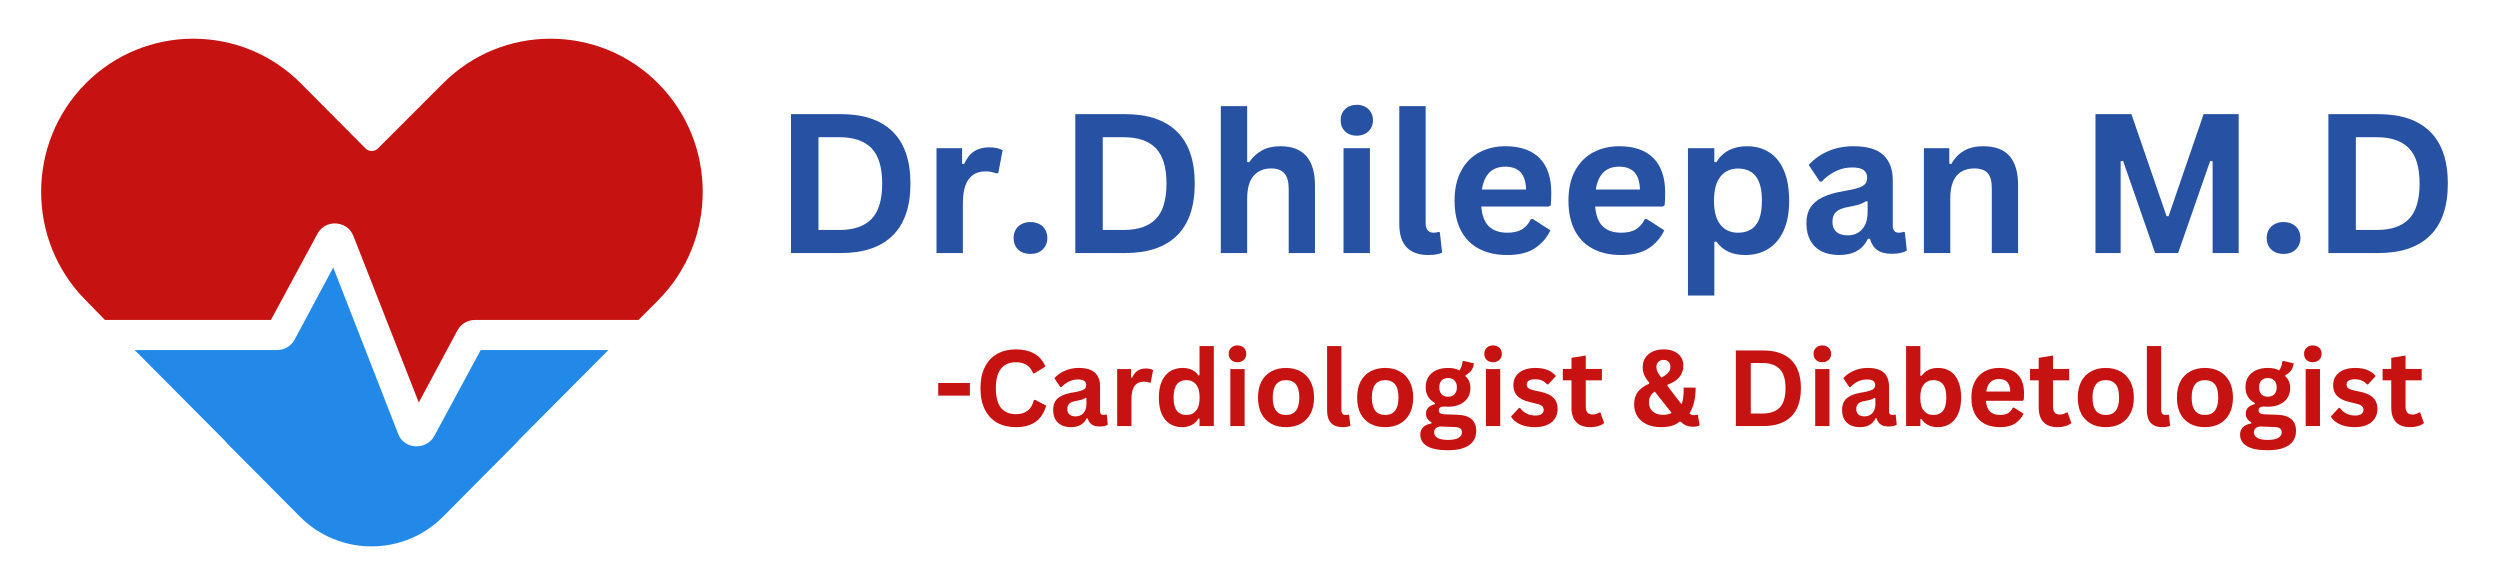 <svg xmlns="http://www.w3.org/2000/svg" xmlns:xlink="http://www.w3.org/1999/xlink" width="474" zoomAndPan="magnify" viewBox="0 0 355.5 82.5" height="110" preserveAspectRatio="xMidYMid meet" version="1.0"><defs><g/></defs><path fill="#c71212" d="M 14.926 45.496 L 38.523 45.496 L 45.125 33.27 C 45.859 31.867 47.57 31.375 48.977 32.109 C 49.586 32.414 50.016 32.965 50.262 33.578 L 59.551 57.234 L 65.055 46.965 C 65.543 46.047 66.52 45.496 67.559 45.496 L 90.789 45.496 L 93.602 42.684 C 102.035 34.188 102.035 20.371 93.602 11.875 C 85.164 3.379 71.41 3.379 62.977 11.875 L 53.746 21.105 C 53.254 21.594 52.461 21.594 51.973 21.105 L 42.801 11.875 C 34.367 3.379 20.613 3.379 12.176 11.875 C 3.742 20.371 3.742 34.188 12.176 42.684 Z M 14.926 45.496 " fill-opacity="1" fill-rule="nonzero"/><path fill="#2289e8" d="M 68.355 49.777 L 61.754 62.004 C 61.262 62.918 60.285 63.469 59.246 63.469 L 59.062 63.469 C 57.961 63.406 56.984 62.734 56.617 61.695 L 47.387 38.039 L 41.887 48.309 C 41.395 49.227 40.418 49.777 39.379 49.777 L 19.145 49.777 L 31.922 62.613 C 32.043 62.734 32.164 62.918 32.348 63.102 L 42.617 73.434 C 48.242 79.117 57.414 79.117 63.035 73.434 L 73.305 63.102 C 73.43 62.98 73.551 62.797 73.734 62.613 L 86.512 49.777 Z M 68.355 49.777 " fill-opacity="1" fill-rule="nonzero"/><g fill="#2751a3" fill-opacity="1"><g transform="translate(109.917, 35.982)"><g><path d="M 9.672 -19.75 C 12.879 -19.75 15.328 -18.922 17.016 -17.266 C 18.703 -15.609 19.547 -13.145 19.547 -9.875 C 19.547 -6.613 18.703 -4.148 17.016 -2.484 C 15.328 -0.828 12.879 0 9.672 0 L 2.562 0 L 2.562 -19.75 Z M 9.438 -3.281 C 11.477 -3.281 13.004 -3.801 14.016 -4.844 C 15.023 -5.883 15.531 -7.562 15.531 -9.875 C 15.531 -12.188 15.023 -13.863 14.016 -14.906 C 13.004 -15.945 11.477 -16.469 9.438 -16.469 L 6.469 -16.469 L 6.469 -3.281 Z M 9.438 -3.281 "/></g></g></g><g fill="#2751a3" fill-opacity="1"><g transform="translate(131.029, 35.982)"><g><path d="M 2.141 0 L 2.141 -14.906 L 5.781 -14.906 L 5.781 -12.688 L 6.062 -12.641 C 6.426 -13.461 6.898 -14.066 7.484 -14.453 C 8.066 -14.836 8.781 -15.031 9.625 -15.031 C 10.469 -15.031 11.109 -14.891 11.547 -14.609 L 10.922 -11.375 L 10.641 -11.328 C 10.391 -11.422 10.148 -11.488 9.922 -11.531 C 9.703 -11.582 9.43 -11.609 9.109 -11.609 C 8.066 -11.609 7.27 -11.238 6.719 -10.5 C 6.164 -9.77 5.891 -8.594 5.891 -6.969 L 5.891 0 Z M 2.141 0 "/></g></g></g><g fill="#2751a3" fill-opacity="1"><g transform="translate(142.713, 35.982)"><g><path d="M 3.812 0.125 C 3.332 0.125 2.91 0.031 2.547 -0.156 C 2.18 -0.352 1.898 -0.625 1.703 -0.969 C 1.516 -1.312 1.422 -1.703 1.422 -2.141 C 1.422 -2.566 1.516 -2.953 1.703 -3.297 C 1.898 -3.641 2.18 -3.91 2.547 -4.109 C 2.91 -4.305 3.332 -4.406 3.812 -4.406 C 4.301 -4.406 4.727 -4.305 5.094 -4.109 C 5.457 -3.922 5.734 -3.656 5.922 -3.312 C 6.117 -2.969 6.219 -2.578 6.219 -2.141 C 6.219 -1.484 6 -0.941 5.562 -0.516 C 5.125 -0.086 4.539 0.125 3.812 0.125 Z M 3.812 0.125 "/></g></g></g><g fill="#2751a3" fill-opacity="1"><g transform="translate(150.345, 35.982)"><g><path d="M 9.672 -19.75 C 12.879 -19.75 15.328 -18.922 17.016 -17.266 C 18.703 -15.609 19.547 -13.145 19.547 -9.875 C 19.547 -6.613 18.703 -4.148 17.016 -2.484 C 15.328 -0.828 12.879 0 9.672 0 L 2.562 0 L 2.562 -19.75 Z M 9.438 -3.281 C 11.477 -3.281 13.004 -3.801 14.016 -4.844 C 15.023 -5.883 15.531 -7.562 15.531 -9.875 C 15.531 -12.188 15.023 -13.863 14.016 -14.906 C 13.004 -15.945 11.477 -16.469 9.438 -16.469 L 6.469 -16.469 L 6.469 -3.281 Z M 9.438 -3.281 "/></g></g></g><g fill="#2751a3" fill-opacity="1"><g transform="translate(171.457, 35.982)"><g><path d="M 2.141 0 L 2.141 -20.891 L 5.891 -20.891 L 5.891 -12.953 L 6.172 -12.906 C 6.672 -13.633 7.281 -14.195 8 -14.594 C 8.719 -14.988 9.586 -15.188 10.609 -15.188 C 13.891 -15.188 15.531 -13.32 15.531 -9.594 L 15.531 0 L 11.797 0 L 11.797 -9.125 C 11.797 -10.133 11.594 -10.867 11.188 -11.328 C 10.781 -11.797 10.148 -12.031 9.297 -12.031 C 8.254 -12.031 7.426 -11.68 6.812 -10.984 C 6.195 -10.285 5.891 -9.195 5.891 -7.719 L 5.891 0 Z M 2.141 0 "/></g></g></g><g fill="#2751a3" fill-opacity="1"><g transform="translate(188.909, 35.982)"><g><path d="M 4.016 -16.688 C 3.336 -16.688 2.785 -16.891 2.359 -17.297 C 1.941 -17.711 1.734 -18.242 1.734 -18.891 C 1.734 -19.523 1.941 -20.047 2.359 -20.453 C 2.785 -20.867 3.336 -21.078 4.016 -21.078 C 4.461 -21.078 4.863 -20.984 5.219 -20.797 C 5.57 -20.609 5.844 -20.348 6.031 -20.016 C 6.227 -19.691 6.328 -19.316 6.328 -18.891 C 6.328 -18.461 6.227 -18.082 6.031 -17.75 C 5.844 -17.414 5.57 -17.156 5.219 -16.969 C 4.863 -16.781 4.461 -16.688 4.016 -16.688 Z M 2.141 0 L 2.141 -14.906 L 5.891 -14.906 L 5.891 0 Z M 2.141 0 "/></g></g></g><g fill="#2751a3" fill-opacity="1"><g transform="translate(196.932, 35.982)"><g><path d="M 6.188 0.281 C 4.844 0.281 3.816 -0.078 3.109 -0.797 C 2.398 -1.523 2.047 -2.629 2.047 -4.109 L 2.047 -20.891 L 5.797 -20.891 L 5.797 -4.25 C 5.797 -3.344 6.176 -2.891 6.938 -2.891 C 7.145 -2.891 7.375 -2.926 7.625 -3 L 7.812 -2.953 L 8.141 -0.062 C 7.941 0.039 7.672 0.125 7.328 0.188 C 6.984 0.25 6.602 0.281 6.188 0.281 Z M 6.188 0.281 "/></g></g></g><g fill="#2751a3" fill-opacity="1"><g transform="translate(205.496, 35.982)"><g><path d="M 14.734 -6.609 L 5.141 -6.609 C 5.254 -5.305 5.625 -4.359 6.25 -3.766 C 6.883 -3.18 7.75 -2.891 8.844 -2.891 C 9.695 -2.891 10.391 -3.047 10.922 -3.359 C 11.453 -3.68 11.879 -4.172 12.203 -4.828 L 12.484 -4.828 L 14.969 -3.234 C 14.477 -2.18 13.742 -1.332 12.766 -0.688 C 11.785 -0.039 10.477 0.281 8.844 0.281 C 7.301 0.281 5.969 -0.008 4.844 -0.594 C 3.719 -1.176 2.852 -2.047 2.25 -3.203 C 1.645 -4.359 1.344 -5.77 1.344 -7.438 C 1.344 -9.133 1.66 -10.562 2.297 -11.719 C 2.93 -12.883 3.797 -13.754 4.891 -14.328 C 5.984 -14.898 7.207 -15.188 8.562 -15.188 C 10.676 -15.188 12.289 -14.629 13.406 -13.516 C 14.531 -12.398 15.094 -10.758 15.094 -8.594 C 15.094 -7.812 15.066 -7.203 15.016 -6.766 Z M 11.516 -9.031 C 11.473 -10.164 11.207 -10.988 10.719 -11.5 C 10.227 -12.02 9.508 -12.281 8.562 -12.281 C 6.676 -12.281 5.566 -11.195 5.234 -9.031 Z M 11.516 -9.031 "/></g></g></g><g fill="#2751a3" fill-opacity="1"><g transform="translate(221.691, 35.982)"><g><path d="M 14.734 -6.609 L 5.141 -6.609 C 5.254 -5.305 5.625 -4.359 6.25 -3.766 C 6.883 -3.18 7.75 -2.891 8.844 -2.891 C 9.695 -2.891 10.391 -3.047 10.922 -3.359 C 11.453 -3.68 11.879 -4.172 12.203 -4.828 L 12.484 -4.828 L 14.969 -3.234 C 14.477 -2.18 13.742 -1.332 12.766 -0.688 C 11.785 -0.039 10.477 0.281 8.844 0.281 C 7.301 0.281 5.969 -0.008 4.844 -0.594 C 3.719 -1.176 2.852 -2.047 2.25 -3.203 C 1.645 -4.359 1.344 -5.77 1.344 -7.438 C 1.344 -9.133 1.66 -10.562 2.297 -11.719 C 2.93 -12.883 3.797 -13.754 4.891 -14.328 C 5.984 -14.898 7.207 -15.188 8.562 -15.188 C 10.676 -15.188 12.289 -14.629 13.406 -13.516 C 14.531 -12.398 15.094 -10.758 15.094 -8.594 C 15.094 -7.812 15.066 -7.203 15.016 -6.766 Z M 11.516 -9.031 C 11.473 -10.164 11.207 -10.988 10.719 -11.5 C 10.227 -12.02 9.508 -12.281 8.562 -12.281 C 6.676 -12.281 5.566 -11.195 5.234 -9.031 Z M 11.516 -9.031 "/></g></g></g><g fill="#2751a3" fill-opacity="1"><g transform="translate(237.887, 35.982)"><g><path d="M 2.141 6.047 L 2.141 -14.906 L 5.891 -14.906 L 5.891 -12.953 L 6.172 -12.906 C 6.617 -13.656 7.207 -14.223 7.938 -14.609 C 8.676 -14.992 9.547 -15.188 10.547 -15.188 C 11.742 -15.188 12.789 -14.898 13.688 -14.328 C 14.582 -13.766 15.281 -12.906 15.781 -11.75 C 16.281 -10.594 16.531 -9.156 16.531 -7.438 C 16.531 -5.738 16.266 -4.312 15.734 -3.156 C 15.203 -2.008 14.469 -1.148 13.531 -0.578 C 12.602 -0.004 11.523 0.281 10.297 0.281 C 9.367 0.281 8.566 0.125 7.891 -0.188 C 7.211 -0.5 6.641 -0.984 6.172 -1.641 L 5.891 -1.578 L 5.891 6.047 Z M 9.25 -2.891 C 10.375 -2.891 11.223 -3.254 11.797 -3.984 C 12.367 -4.711 12.656 -5.863 12.656 -7.438 C 12.656 -9.02 12.367 -10.176 11.797 -10.906 C 11.223 -11.645 10.375 -12.016 9.25 -12.016 C 8.207 -12.016 7.379 -11.633 6.766 -10.875 C 6.148 -10.113 5.844 -8.969 5.844 -7.438 C 5.844 -5.914 6.148 -4.773 6.766 -4.016 C 7.379 -3.266 8.207 -2.891 9.25 -2.891 Z M 9.25 -2.891 "/></g></g></g><g fill="#2751a3" fill-opacity="1"><g transform="translate(255.73, 35.982)"><g><path d="M 5.812 0.281 C 4.852 0.281 4.02 0.109 3.312 -0.234 C 2.613 -0.586 2.078 -1.102 1.703 -1.781 C 1.328 -2.469 1.141 -3.289 1.141 -4.25 C 1.141 -5.125 1.328 -5.859 1.703 -6.453 C 2.078 -7.055 2.66 -7.551 3.453 -7.938 C 4.242 -8.32 5.281 -8.617 6.562 -8.828 C 7.457 -8.973 8.133 -9.129 8.594 -9.297 C 9.062 -9.461 9.375 -9.656 9.531 -9.875 C 9.695 -10.094 9.781 -10.367 9.781 -10.703 C 9.781 -11.18 9.613 -11.547 9.281 -11.797 C 8.945 -12.047 8.395 -12.172 7.625 -12.172 C 6.789 -12.172 6 -11.984 5.25 -11.609 C 4.508 -11.242 3.863 -10.758 3.312 -10.156 L 3.047 -10.156 L 1.469 -12.531 C 2.227 -13.363 3.148 -14.016 4.234 -14.484 C 5.328 -14.953 6.52 -15.188 7.812 -15.188 C 9.781 -15.188 11.207 -14.766 12.094 -13.922 C 12.977 -13.086 13.422 -11.898 13.422 -10.359 L 13.422 -3.891 C 13.422 -3.223 13.711 -2.891 14.297 -2.891 C 14.523 -2.891 14.742 -2.93 14.953 -3.016 L 15.141 -2.953 L 15.422 -0.344 C 15.211 -0.219 14.922 -0.109 14.547 -0.016 C 14.18 0.066 13.781 0.109 13.344 0.109 C 12.445 0.109 11.75 -0.062 11.25 -0.406 C 10.75 -0.75 10.391 -1.285 10.172 -2.016 L 9.891 -2.047 C 9.16 -0.492 7.801 0.281 5.812 0.281 Z M 7 -2.516 C 7.863 -2.516 8.551 -2.801 9.062 -3.375 C 9.582 -3.957 9.844 -4.77 9.844 -5.812 L 9.844 -7.328 L 9.594 -7.375 C 9.363 -7.195 9.066 -7.047 8.703 -6.922 C 8.336 -6.805 7.816 -6.688 7.141 -6.562 C 6.328 -6.426 5.738 -6.191 5.375 -5.859 C 5.02 -5.535 4.844 -5.07 4.844 -4.469 C 4.844 -3.832 5.031 -3.348 5.406 -3.016 C 5.789 -2.68 6.32 -2.516 7 -2.516 Z M 7 -2.516 "/></g></g></g><g fill="#2751a3" fill-opacity="1"><g transform="translate(271.439, 35.982)"><g><path d="M 2.141 0 L 2.141 -14.906 L 5.75 -14.906 L 5.75 -12.719 L 6.031 -12.641 C 6.957 -14.336 8.461 -15.188 10.547 -15.188 C 12.266 -15.188 13.523 -14.719 14.328 -13.781 C 15.129 -12.844 15.531 -11.477 15.531 -9.688 L 15.531 0 L 11.797 0 L 11.797 -9.234 C 11.797 -10.223 11.598 -10.938 11.203 -11.375 C 10.805 -11.812 10.172 -12.031 9.297 -12.031 C 8.223 -12.031 7.383 -11.68 6.781 -10.984 C 6.188 -10.285 5.891 -9.195 5.891 -7.719 L 5.891 0 Z M 2.141 0 "/></g></g></g><g fill="#2751a3" fill-opacity="1"><g transform="translate(288.89, 35.982)"><g/></g></g><g fill="#2751a3" fill-opacity="1"><g transform="translate(295.415, 35.982)"><g><path d="M 6.141 0 L 2.562 0 L 2.562 -19.75 L 7.672 -19.75 L 12.672 -5.234 L 12.953 -5.234 L 17.938 -19.75 L 22.922 -19.75 L 22.922 0 L 19.219 0 L 19.219 -13.047 L 18.875 -13.109 L 14.312 0 L 11.047 0 L 6.484 -13.109 L 6.141 -13.047 Z M 6.141 0 "/></g></g></g><g fill="#2751a3" fill-opacity="1"><g transform="translate(320.903, 35.982)"><g><path d="M 3.812 0.125 C 3.332 0.125 2.91 0.031 2.547 -0.156 C 2.18 -0.352 1.898 -0.625 1.703 -0.969 C 1.516 -1.312 1.422 -1.703 1.422 -2.141 C 1.422 -2.566 1.516 -2.953 1.703 -3.297 C 1.898 -3.641 2.18 -3.91 2.547 -4.109 C 2.91 -4.305 3.332 -4.406 3.812 -4.406 C 4.301 -4.406 4.727 -4.305 5.094 -4.109 C 5.457 -3.922 5.734 -3.656 5.922 -3.312 C 6.117 -2.969 6.219 -2.578 6.219 -2.141 C 6.219 -1.484 6 -0.941 5.562 -0.516 C 5.125 -0.086 4.539 0.125 3.812 0.125 Z M 3.812 0.125 "/></g></g></g><g fill="#2751a3" fill-opacity="1"><g transform="translate(328.535, 35.982)"><g><path d="M 9.672 -19.75 C 12.879 -19.75 15.328 -18.922 17.016 -17.266 C 18.703 -15.609 19.547 -13.145 19.547 -9.875 C 19.547 -6.613 18.703 -4.148 17.016 -2.484 C 15.328 -0.828 12.879 0 9.672 0 L 2.562 0 L 2.562 -19.75 Z M 9.438 -3.281 C 11.477 -3.281 13.004 -3.801 14.016 -4.844 C 15.023 -5.883 15.531 -7.562 15.531 -9.875 C 15.531 -12.188 15.023 -13.863 14.016 -14.906 C 13.004 -15.945 11.477 -16.469 9.438 -16.469 L 6.469 -16.469 L 6.469 -3.281 Z M 9.438 -3.281 "/></g></g></g><g fill="#c71212" fill-opacity="1"><g transform="translate(132.774, 60.586)"><g><path d="M 5.141 -4.328 L 0.641 -4.328 L 0.641 -6.125 L 5.141 -6.125 Z M 5.141 -4.328 "/></g></g><g transform="translate(138.58, 60.586)"><g><path d="M 5.875 0.156 C 4.883 0.156 4.008 -0.047 3.25 -0.453 C 2.5 -0.867 1.91 -1.488 1.484 -2.312 C 1.055 -3.145 0.844 -4.164 0.844 -5.375 C 0.844 -6.582 1.055 -7.598 1.484 -8.422 C 1.91 -9.254 2.5 -9.875 3.25 -10.281 C 4.008 -10.695 4.883 -10.906 5.875 -10.906 C 6.906 -10.906 7.781 -10.703 8.5 -10.297 C 9.227 -9.891 9.75 -9.273 10.062 -8.453 L 8.516 -7.5 L 8.328 -7.516 C 8.098 -8.066 7.785 -8.461 7.391 -8.703 C 6.992 -8.953 6.488 -9.078 5.875 -9.078 C 4.977 -9.078 4.281 -8.781 3.781 -8.188 C 3.281 -7.594 3.031 -6.656 3.031 -5.375 C 3.031 -4.094 3.281 -3.156 3.781 -2.562 C 4.281 -1.977 4.977 -1.688 5.875 -1.688 C 7.27 -1.688 8.125 -2.363 8.438 -3.719 L 8.625 -3.719 L 10.188 -2.906 C 9.895 -1.883 9.395 -1.117 8.688 -0.609 C 7.977 -0.098 7.039 0.156 5.875 0.156 Z M 5.875 0.156 "/></g></g><g transform="translate(149.132, 60.586)"><g><path d="M 3.156 0.156 C 2.645 0.156 2.195 0.062 1.812 -0.125 C 1.426 -0.32 1.129 -0.602 0.922 -0.969 C 0.723 -1.344 0.625 -1.789 0.625 -2.312 C 0.625 -2.789 0.723 -3.191 0.922 -3.516 C 1.129 -3.848 1.445 -4.117 1.875 -4.328 C 2.312 -4.535 2.879 -4.691 3.578 -4.797 C 4.055 -4.879 4.422 -4.969 4.672 -5.062 C 4.93 -5.156 5.102 -5.258 5.188 -5.375 C 5.281 -5.488 5.328 -5.641 5.328 -5.828 C 5.328 -6.086 5.234 -6.285 5.047 -6.422 C 4.867 -6.555 4.566 -6.625 4.141 -6.625 C 3.691 -6.625 3.266 -6.523 2.859 -6.328 C 2.453 -6.129 2.098 -5.863 1.797 -5.531 L 1.656 -5.531 L 0.797 -6.812 C 1.211 -7.27 1.719 -7.625 2.312 -7.875 C 2.906 -8.133 3.551 -8.266 4.25 -8.266 C 5.32 -8.266 6.098 -8.035 6.578 -7.578 C 7.055 -7.129 7.297 -6.484 7.297 -5.641 L 7.297 -2.125 C 7.297 -1.758 7.457 -1.578 7.781 -1.578 C 7.906 -1.578 8.023 -1.598 8.141 -1.641 L 8.25 -1.609 L 8.391 -0.188 C 8.273 -0.113 8.117 -0.051 7.922 0 C 7.723 0.039 7.504 0.062 7.266 0.062 C 6.773 0.062 6.395 -0.031 6.125 -0.219 C 5.852 -0.406 5.656 -0.695 5.531 -1.094 L 5.391 -1.109 C 4.984 -0.266 4.238 0.156 3.156 0.156 Z M 3.812 -1.375 C 4.281 -1.375 4.656 -1.531 4.938 -1.844 C 5.219 -2.156 5.359 -2.594 5.359 -3.156 L 5.359 -3.984 L 5.219 -4.016 C 5.094 -3.922 4.93 -3.836 4.734 -3.766 C 4.535 -3.703 4.254 -3.641 3.891 -3.578 C 3.441 -3.504 3.117 -3.375 2.922 -3.188 C 2.734 -3.008 2.641 -2.758 2.641 -2.438 C 2.641 -2.082 2.742 -1.816 2.953 -1.641 C 3.16 -1.461 3.445 -1.375 3.812 -1.375 Z M 3.812 -1.375 "/></g></g><g transform="translate(157.69, 60.586)"><g><path d="M 1.172 0 L 1.172 -8.109 L 3.141 -8.109 L 3.141 -6.906 L 3.297 -6.875 C 3.492 -7.32 3.75 -7.648 4.062 -7.859 C 4.383 -8.078 4.773 -8.188 5.234 -8.188 C 5.691 -8.188 6.039 -8.109 6.281 -7.953 L 5.938 -6.188 L 5.781 -6.156 C 5.656 -6.219 5.531 -6.258 5.406 -6.281 C 5.281 -6.301 5.129 -6.312 4.953 -6.312 C 4.391 -6.312 3.957 -6.113 3.656 -5.719 C 3.352 -5.32 3.203 -4.68 3.203 -3.797 L 3.203 0 Z M 1.172 0 "/></g></g><g transform="translate(164.055, 60.586)"><g><path d="M 4.016 0.156 C 3.367 0.156 2.797 0 2.297 -0.312 C 1.805 -0.625 1.422 -1.094 1.141 -1.719 C 0.867 -2.352 0.734 -3.129 0.734 -4.047 C 0.734 -4.973 0.875 -5.75 1.156 -6.375 C 1.445 -7.008 1.844 -7.484 2.344 -7.797 C 2.852 -8.109 3.441 -8.266 4.109 -8.266 C 4.617 -8.266 5.055 -8.176 5.422 -8 C 5.797 -7.832 6.109 -7.562 6.359 -7.188 L 6.516 -7.234 L 6.516 -11.375 L 8.547 -11.375 L 8.547 0 L 6.516 0 L 6.516 -1.047 L 6.359 -1.078 C 6.141 -0.691 5.832 -0.391 5.438 -0.172 C 5.039 0.047 4.566 0.156 4.016 0.156 Z M 4.672 -1.578 C 5.242 -1.578 5.695 -1.781 6.031 -2.188 C 6.363 -2.594 6.531 -3.211 6.531 -4.047 C 6.531 -4.879 6.363 -5.5 6.031 -5.906 C 5.695 -6.32 5.242 -6.531 4.672 -6.531 C 4.066 -6.531 3.609 -6.332 3.297 -5.938 C 2.984 -5.539 2.828 -4.91 2.828 -4.047 C 2.828 -3.191 2.984 -2.566 3.297 -2.172 C 3.609 -1.773 4.066 -1.578 4.672 -1.578 Z M 4.672 -1.578 "/></g></g><g transform="translate(173.783, 60.586)"><g><path d="M 2.188 -9.078 C 1.812 -9.078 1.508 -9.188 1.281 -9.406 C 1.051 -9.633 0.938 -9.926 0.938 -10.281 C 0.938 -10.625 1.051 -10.906 1.281 -11.125 C 1.508 -11.352 1.812 -11.469 2.188 -11.469 C 2.426 -11.469 2.641 -11.414 2.828 -11.312 C 3.023 -11.219 3.176 -11.078 3.281 -10.891 C 3.383 -10.711 3.438 -10.508 3.438 -10.281 C 3.438 -10.051 3.383 -9.844 3.281 -9.656 C 3.176 -9.477 3.023 -9.336 2.828 -9.234 C 2.641 -9.129 2.426 -9.078 2.188 -9.078 Z M 1.172 0 L 1.172 -8.109 L 3.203 -8.109 L 3.203 0 Z M 1.172 0 "/></g></g><g transform="translate(178.154, 60.586)"><g><path d="M 4.719 0.156 C 3.914 0.156 3.211 -0.004 2.609 -0.328 C 2.016 -0.66 1.551 -1.141 1.219 -1.766 C 0.895 -2.398 0.734 -3.16 0.734 -4.047 C 0.734 -4.941 0.895 -5.703 1.219 -6.328 C 1.551 -6.961 2.016 -7.441 2.609 -7.766 C 3.211 -8.098 3.914 -8.266 4.719 -8.266 C 5.508 -8.266 6.203 -8.098 6.797 -7.766 C 7.398 -7.441 7.867 -6.961 8.203 -6.328 C 8.535 -5.703 8.703 -4.941 8.703 -4.047 C 8.703 -3.16 8.535 -2.398 8.203 -1.766 C 7.867 -1.141 7.398 -0.66 6.797 -0.328 C 6.203 -0.004 5.508 0.156 4.719 0.156 Z M 4.719 -1.578 C 5.977 -1.578 6.609 -2.398 6.609 -4.047 C 6.609 -4.91 6.445 -5.539 6.125 -5.938 C 5.801 -6.332 5.332 -6.531 4.719 -6.531 C 3.457 -6.531 2.828 -5.703 2.828 -4.047 C 2.828 -2.398 3.457 -1.578 4.719 -1.578 Z M 4.719 -1.578 "/></g></g><g transform="translate(187.587, 60.586)"><g><path d="M 3.375 0.156 C 2.633 0.156 2.07 -0.039 1.688 -0.438 C 1.312 -0.832 1.125 -1.43 1.125 -2.234 L 1.125 -11.375 L 3.156 -11.375 L 3.156 -2.312 C 3.156 -1.82 3.359 -1.578 3.766 -1.578 C 3.891 -1.578 4.016 -1.594 4.141 -1.625 L 4.25 -1.609 L 4.438 -0.031 C 4.32 0.02 4.172 0.062 3.984 0.094 C 3.797 0.133 3.594 0.156 3.375 0.156 Z M 3.375 0.156 "/></g></g><g transform="translate(192.252, 60.586)"><g><path d="M 4.719 0.156 C 3.914 0.156 3.211 -0.004 2.609 -0.328 C 2.016 -0.66 1.551 -1.141 1.219 -1.766 C 0.895 -2.398 0.734 -3.16 0.734 -4.047 C 0.734 -4.941 0.895 -5.703 1.219 -6.328 C 1.551 -6.961 2.016 -7.441 2.609 -7.766 C 3.211 -8.098 3.914 -8.266 4.719 -8.266 C 5.508 -8.266 6.203 -8.098 6.797 -7.766 C 7.398 -7.441 7.867 -6.961 8.203 -6.328 C 8.535 -5.703 8.703 -4.941 8.703 -4.047 C 8.703 -3.16 8.535 -2.398 8.203 -1.766 C 7.867 -1.141 7.398 -0.66 6.797 -0.328 C 6.203 -0.004 5.508 0.156 4.719 0.156 Z M 4.719 -1.578 C 5.977 -1.578 6.609 -2.398 6.609 -4.047 C 6.609 -4.91 6.445 -5.539 6.125 -5.938 C 5.801 -6.332 5.332 -6.531 4.719 -6.531 C 3.457 -6.531 2.828 -5.703 2.828 -4.047 C 2.828 -2.398 3.457 -1.578 4.719 -1.578 Z M 4.719 -1.578 "/></g></g><g transform="translate(201.686, 60.586)"><g><path d="M 4.203 3.438 C 2.867 3.438 1.879 3.238 1.234 2.844 C 0.598 2.457 0.281 1.914 0.281 1.219 C 0.281 0.789 0.414 0.438 0.688 0.156 C 0.969 -0.113 1.363 -0.289 1.875 -0.375 L 1.875 -0.531 C 1.594 -0.695 1.391 -0.879 1.266 -1.078 C 1.148 -1.285 1.094 -1.523 1.094 -1.797 C 1.094 -2.453 1.52 -2.895 2.375 -3.125 L 2.375 -3.266 C 1.938 -3.516 1.602 -3.828 1.375 -4.203 C 1.156 -4.578 1.047 -5.023 1.047 -5.547 C 1.047 -6.086 1.172 -6.562 1.422 -6.969 C 1.672 -7.375 2.035 -7.691 2.516 -7.922 C 2.992 -8.148 3.566 -8.266 4.234 -8.266 C 4.91 -8.266 5.445 -8.145 5.844 -7.906 C 6.094 -8.27 6.238 -8.691 6.281 -9.172 L 6.438 -9.266 L 7.906 -8.906 C 7.852 -8.52 7.734 -8.191 7.547 -7.922 C 7.367 -7.66 7.094 -7.43 6.719 -7.234 L 6.719 -7.062 C 7.176 -6.664 7.406 -6.109 7.406 -5.391 C 7.406 -4.891 7.281 -4.438 7.031 -4.031 C 6.781 -3.633 6.414 -3.32 5.938 -3.094 C 5.457 -2.863 4.891 -2.75 4.234 -2.75 L 3.922 -2.766 C 3.723 -2.766 3.586 -2.766 3.516 -2.766 C 3.328 -2.766 3.176 -2.711 3.062 -2.609 C 2.957 -2.516 2.906 -2.391 2.906 -2.234 C 2.906 -2.066 2.973 -1.93 3.109 -1.828 C 3.254 -1.734 3.457 -1.68 3.719 -1.672 L 5.531 -1.609 C 7.332 -1.555 8.234 -0.785 8.234 0.703 C 8.234 1.234 8.098 1.703 7.828 2.109 C 7.555 2.516 7.125 2.836 6.531 3.078 C 5.938 3.316 5.16 3.438 4.203 3.438 Z M 4.234 -4.172 C 4.617 -4.172 4.922 -4.285 5.141 -4.516 C 5.367 -4.754 5.484 -5.086 5.484 -5.516 C 5.484 -5.941 5.367 -6.266 5.141 -6.484 C 4.922 -6.711 4.617 -6.828 4.234 -6.828 C 3.836 -6.828 3.531 -6.711 3.312 -6.484 C 3.094 -6.266 2.984 -5.941 2.984 -5.516 C 2.984 -5.078 3.094 -4.742 3.312 -4.516 C 3.531 -4.285 3.836 -4.172 4.234 -4.172 Z M 4.203 1.969 C 4.898 1.969 5.406 1.867 5.719 1.672 C 6.039 1.473 6.203 1.219 6.203 0.906 C 6.203 0.645 6.117 0.453 5.953 0.328 C 5.797 0.211 5.539 0.148 5.188 0.141 L 3.578 0.078 C 3.523 0.078 3.473 0.07 3.422 0.062 C 3.379 0.062 3.336 0.062 3.297 0.062 C 2.953 0.062 2.691 0.133 2.516 0.281 C 2.336 0.426 2.25 0.629 2.25 0.891 C 2.25 1.234 2.41 1.5 2.734 1.688 C 3.066 1.875 3.555 1.969 4.203 1.969 Z M 4.203 1.969 "/></g></g><g transform="translate(210.126, 60.586)"><g><path d="M 2.188 -9.078 C 1.812 -9.078 1.508 -9.188 1.281 -9.406 C 1.051 -9.633 0.938 -9.926 0.938 -10.281 C 0.938 -10.625 1.051 -10.906 1.281 -11.125 C 1.508 -11.352 1.812 -11.469 2.188 -11.469 C 2.426 -11.469 2.641 -11.414 2.828 -11.312 C 3.023 -11.219 3.176 -11.078 3.281 -10.891 C 3.383 -10.711 3.438 -10.508 3.438 -10.281 C 3.438 -10.051 3.383 -9.844 3.281 -9.656 C 3.176 -9.477 3.023 -9.336 2.828 -9.234 C 2.641 -9.129 2.426 -9.078 2.188 -9.078 Z M 1.172 0 L 1.172 -8.109 L 3.203 -8.109 L 3.203 0 Z M 1.172 0 "/></g></g><g transform="translate(214.497, 60.586)"><g><path d="M 3.797 0.156 C 3.242 0.156 2.734 0.094 2.266 -0.031 C 1.805 -0.164 1.414 -0.348 1.094 -0.578 C 0.77 -0.805 0.531 -1.066 0.375 -1.359 L 1.5 -2.578 L 1.656 -2.578 C 1.926 -2.211 2.242 -1.941 2.609 -1.766 C 2.973 -1.586 3.375 -1.5 3.812 -1.5 C 4.207 -1.5 4.504 -1.566 4.703 -1.703 C 4.91 -1.848 5.016 -2.051 5.016 -2.312 C 5.016 -2.52 4.941 -2.691 4.797 -2.828 C 4.648 -2.973 4.414 -3.082 4.094 -3.156 L 3.016 -3.422 C 2.211 -3.609 1.625 -3.898 1.25 -4.297 C 0.883 -4.691 0.703 -5.191 0.703 -5.797 C 0.703 -6.305 0.828 -6.742 1.078 -7.109 C 1.336 -7.484 1.703 -7.77 2.172 -7.969 C 2.641 -8.164 3.188 -8.266 3.812 -8.266 C 4.539 -8.266 5.145 -8.16 5.625 -7.953 C 6.102 -7.742 6.477 -7.461 6.75 -7.109 L 5.656 -5.922 L 5.516 -5.922 C 5.285 -6.18 5.031 -6.367 4.75 -6.484 C 4.469 -6.598 4.156 -6.656 3.812 -6.656 C 3.008 -6.656 2.609 -6.406 2.609 -5.906 C 2.609 -5.695 2.68 -5.523 2.828 -5.391 C 2.973 -5.266 3.238 -5.16 3.625 -5.078 L 4.625 -4.859 C 5.445 -4.68 6.047 -4.395 6.422 -4 C 6.805 -3.613 7 -3.094 7 -2.438 C 7 -1.914 6.867 -1.457 6.609 -1.062 C 6.359 -0.676 5.988 -0.375 5.5 -0.156 C 5.02 0.051 4.453 0.156 3.797 0.156 Z M 3.797 0.156 "/></g></g><g transform="translate(221.98, 60.586)"><g><path d="M 5.594 -1.938 L 6.125 -0.422 C 5.906 -0.242 5.629 -0.102 5.297 0 C 4.961 0.102 4.582 0.156 4.156 0.156 C 3.281 0.156 2.613 -0.082 2.156 -0.562 C 1.707 -1.039 1.484 -1.734 1.484 -2.641 L 1.484 -6.5 L 0.25 -6.5 L 0.25 -8.125 L 1.484 -8.125 L 1.484 -9.703 L 3.516 -10.031 L 3.516 -8.125 L 5.812 -8.125 L 5.812 -6.5 L 3.516 -6.5 L 3.516 -2.797 C 3.516 -2.391 3.598 -2.094 3.766 -1.906 C 3.93 -1.727 4.176 -1.641 4.5 -1.641 C 4.852 -1.641 5.164 -1.738 5.438 -1.938 Z M 5.594 -1.938 "/></g></g><g transform="translate(228.287, 60.586)"><g/></g><g transform="translate(231.841, 60.586)"><g><path d="M 4.391 0.156 C 3.617 0.156 2.941 0.023 2.359 -0.234 C 1.773 -0.504 1.32 -0.883 1 -1.375 C 0.688 -1.875 0.531 -2.453 0.531 -3.109 C 0.531 -3.805 0.707 -4.391 1.062 -4.859 C 1.414 -5.328 1.945 -5.711 2.656 -6.016 L 2.672 -6.172 C 2.348 -6.566 2.113 -6.93 1.969 -7.266 C 1.82 -7.609 1.75 -7.977 1.75 -8.375 C 1.75 -8.875 1.867 -9.312 2.109 -9.688 C 2.348 -10.07 2.691 -10.367 3.141 -10.578 C 3.586 -10.797 4.117 -10.906 4.734 -10.906 C 5.328 -10.906 5.832 -10.805 6.25 -10.609 C 6.664 -10.41 6.984 -10.141 7.203 -9.797 C 7.422 -9.453 7.531 -9.051 7.531 -8.594 C 7.531 -7.977 7.348 -7.441 6.984 -6.984 C 6.617 -6.535 6.051 -6.164 5.281 -5.875 L 5.266 -5.719 L 7.266 -3.094 C 7.379 -3.352 7.457 -3.645 7.5 -3.969 C 7.551 -4.301 7.578 -4.676 7.578 -5.094 L 7.562 -5.469 L 9.281 -5.469 C 9.281 -3.957 8.988 -2.738 8.406 -1.812 C 8.52 -1.707 8.625 -1.633 8.719 -1.594 C 8.812 -1.562 8.91 -1.547 9.016 -1.547 C 9.117 -1.547 9.203 -1.551 9.266 -1.562 C 9.328 -1.57 9.398 -1.586 9.484 -1.609 L 9.594 -1.578 L 9.844 -0.109 C 9.75 -0.035 9.613 0.016 9.438 0.047 C 9.27 0.078 9.082 0.094 8.875 0.094 C 8.52 0.094 8.207 0.035 7.938 -0.078 C 7.664 -0.191 7.406 -0.375 7.156 -0.625 L 7 -0.625 C 6.395 -0.102 5.523 0.156 4.391 0.156 Z M 4.391 -6.891 C 4.848 -7.117 5.176 -7.348 5.375 -7.578 C 5.582 -7.805 5.688 -8.098 5.688 -8.453 C 5.688 -8.754 5.598 -8.988 5.422 -9.156 C 5.242 -9.32 5.008 -9.406 4.719 -9.406 C 4.414 -9.406 4.172 -9.316 3.984 -9.141 C 3.797 -8.961 3.703 -8.719 3.703 -8.406 C 3.703 -8.164 3.75 -7.941 3.844 -7.734 C 3.945 -7.523 4.129 -7.242 4.391 -6.891 Z M 4.656 -1.594 C 5.125 -1.594 5.523 -1.688 5.859 -1.875 L 3.469 -4.906 C 3.188 -4.727 2.977 -4.508 2.844 -4.25 C 2.707 -4 2.641 -3.703 2.641 -3.359 C 2.641 -3.004 2.723 -2.691 2.891 -2.422 C 3.055 -2.16 3.289 -1.957 3.594 -1.812 C 3.895 -1.664 4.25 -1.594 4.656 -1.594 Z M 4.656 -1.594 "/></g></g><g transform="translate(241.892, 60.586)"><g/></g><g transform="translate(245.447, 60.586)"><g><path d="M 5.266 -10.75 C 7.016 -10.75 8.348 -10.297 9.266 -9.391 C 10.18 -8.492 10.641 -7.156 10.641 -5.375 C 10.641 -3.602 10.18 -2.266 9.266 -1.359 C 8.348 -0.453 7.016 0 5.266 0 L 1.391 0 L 1.391 -10.75 Z M 5.141 -1.781 C 6.242 -1.781 7.07 -2.062 7.625 -2.625 C 8.176 -3.195 8.453 -4.113 8.453 -5.375 C 8.453 -6.633 8.176 -7.547 7.625 -8.109 C 7.07 -8.68 6.242 -8.969 5.141 -8.969 L 3.516 -8.969 L 3.516 -1.781 Z M 5.141 -1.781 "/></g></g><g transform="translate(256.948, 60.586)"><g><path d="M 2.188 -9.078 C 1.812 -9.078 1.508 -9.188 1.281 -9.406 C 1.051 -9.633 0.938 -9.926 0.938 -10.281 C 0.938 -10.625 1.051 -10.906 1.281 -11.125 C 1.508 -11.352 1.812 -11.469 2.188 -11.469 C 2.426 -11.469 2.641 -11.414 2.828 -11.312 C 3.023 -11.219 3.176 -11.078 3.281 -10.891 C 3.383 -10.711 3.438 -10.508 3.438 -10.281 C 3.438 -10.051 3.383 -9.844 3.281 -9.656 C 3.176 -9.477 3.023 -9.336 2.828 -9.234 C 2.641 -9.129 2.426 -9.078 2.188 -9.078 Z M 1.172 0 L 1.172 -8.109 L 3.203 -8.109 L 3.203 0 Z M 1.172 0 "/></g></g><g transform="translate(261.319, 60.586)"><g><path d="M 3.156 0.156 C 2.645 0.156 2.195 0.062 1.812 -0.125 C 1.426 -0.32 1.129 -0.602 0.922 -0.969 C 0.723 -1.344 0.625 -1.789 0.625 -2.312 C 0.625 -2.789 0.723 -3.191 0.922 -3.516 C 1.129 -3.848 1.445 -4.117 1.875 -4.328 C 2.312 -4.535 2.879 -4.691 3.578 -4.797 C 4.055 -4.879 4.422 -4.969 4.672 -5.062 C 4.93 -5.156 5.102 -5.258 5.188 -5.375 C 5.281 -5.488 5.328 -5.641 5.328 -5.828 C 5.328 -6.086 5.234 -6.285 5.047 -6.422 C 4.867 -6.555 4.566 -6.625 4.141 -6.625 C 3.691 -6.625 3.266 -6.523 2.859 -6.328 C 2.453 -6.129 2.098 -5.863 1.797 -5.531 L 1.656 -5.531 L 0.797 -6.812 C 1.211 -7.27 1.719 -7.625 2.312 -7.875 C 2.906 -8.133 3.551 -8.266 4.25 -8.266 C 5.32 -8.266 6.098 -8.035 6.578 -7.578 C 7.055 -7.129 7.297 -6.484 7.297 -5.641 L 7.297 -2.125 C 7.297 -1.758 7.457 -1.578 7.781 -1.578 C 7.906 -1.578 8.023 -1.598 8.141 -1.641 L 8.25 -1.609 L 8.391 -0.188 C 8.273 -0.113 8.117 -0.051 7.922 0 C 7.723 0.039 7.504 0.062 7.266 0.062 C 6.773 0.062 6.395 -0.031 6.125 -0.219 C 5.852 -0.406 5.656 -0.695 5.531 -1.094 L 5.391 -1.109 C 4.984 -0.266 4.238 0.156 3.156 0.156 Z M 3.812 -1.375 C 4.281 -1.375 4.656 -1.531 4.938 -1.844 C 5.219 -2.156 5.359 -2.594 5.359 -3.156 L 5.359 -3.984 L 5.219 -4.016 C 5.094 -3.922 4.93 -3.836 4.734 -3.766 C 4.535 -3.703 4.254 -3.641 3.891 -3.578 C 3.441 -3.504 3.117 -3.375 2.922 -3.188 C 2.734 -3.008 2.641 -2.758 2.641 -2.438 C 2.641 -2.082 2.742 -1.816 2.953 -1.641 C 3.16 -1.461 3.445 -1.375 3.812 -1.375 Z M 3.812 -1.375 "/></g></g><g transform="translate(269.876, 60.586)"><g><path d="M 5.672 0.156 C 4.641 0.156 3.867 -0.227 3.359 -1 L 3.203 -0.984 L 3.203 0 L 1.172 0 L 1.172 -11.375 L 3.203 -11.375 L 3.203 -7.156 L 3.359 -7.125 C 3.641 -7.508 3.969 -7.797 4.344 -7.984 C 4.727 -8.172 5.188 -8.266 5.719 -8.266 C 6.375 -8.266 6.945 -8.109 7.438 -7.797 C 7.926 -7.492 8.305 -7.023 8.578 -6.391 C 8.859 -5.766 9 -4.984 9 -4.047 C 9 -3.129 8.852 -2.352 8.562 -1.719 C 8.281 -1.094 7.891 -0.625 7.391 -0.312 C 6.891 0 6.316 0.156 5.672 0.156 Z M 5.047 -1.578 C 5.648 -1.578 6.109 -1.773 6.422 -2.172 C 6.734 -2.566 6.891 -3.191 6.891 -4.047 C 6.891 -4.91 6.734 -5.539 6.422 -5.938 C 6.109 -6.332 5.648 -6.531 5.047 -6.531 C 4.473 -6.531 4.02 -6.32 3.688 -5.906 C 3.352 -5.5 3.188 -4.879 3.188 -4.047 C 3.188 -3.211 3.352 -2.594 3.688 -2.188 C 4.02 -1.781 4.473 -1.578 5.047 -1.578 Z M 5.047 -1.578 "/></g></g><g transform="translate(279.597, 60.586)"><g><path d="M 8.016 -3.594 L 2.797 -3.594 C 2.859 -2.883 3.062 -2.367 3.406 -2.047 C 3.75 -1.734 4.219 -1.578 4.812 -1.578 C 5.281 -1.578 5.656 -1.66 5.938 -1.828 C 6.227 -2.004 6.461 -2.27 6.641 -2.625 L 6.797 -2.625 L 8.156 -1.75 C 7.883 -1.188 7.484 -0.727 6.953 -0.375 C 6.422 -0.02 5.707 0.156 4.812 0.156 C 3.969 0.156 3.238 0 2.625 -0.312 C 2.02 -0.633 1.551 -1.109 1.219 -1.734 C 0.895 -2.367 0.734 -3.141 0.734 -4.047 C 0.734 -4.973 0.906 -5.75 1.25 -6.375 C 1.594 -7.008 2.062 -7.484 2.656 -7.797 C 3.25 -8.109 3.914 -8.266 4.656 -8.266 C 5.812 -8.266 6.691 -7.957 7.297 -7.344 C 7.91 -6.738 8.219 -5.848 8.219 -4.672 C 8.219 -4.242 8.203 -3.914 8.172 -3.688 Z M 6.266 -4.906 C 6.242 -5.531 6.098 -5.984 5.828 -6.266 C 5.566 -6.547 5.176 -6.688 4.656 -6.688 C 3.633 -6.688 3.031 -6.094 2.844 -4.906 Z M 6.266 -4.906 "/></g></g><g transform="translate(288.42, 60.586)"><g><path d="M 5.594 -1.938 L 6.125 -0.422 C 5.906 -0.242 5.629 -0.102 5.297 0 C 4.961 0.102 4.582 0.156 4.156 0.156 C 3.281 0.156 2.613 -0.082 2.156 -0.562 C 1.707 -1.039 1.484 -1.734 1.484 -2.641 L 1.484 -6.5 L 0.25 -6.5 L 0.25 -8.125 L 1.484 -8.125 L 1.484 -9.703 L 3.516 -10.031 L 3.516 -8.125 L 5.812 -8.125 L 5.812 -6.5 L 3.516 -6.5 L 3.516 -2.797 C 3.516 -2.391 3.598 -2.094 3.766 -1.906 C 3.93 -1.727 4.176 -1.641 4.5 -1.641 C 4.852 -1.641 5.164 -1.738 5.438 -1.938 Z M 5.594 -1.938 "/></g></g><g transform="translate(294.726, 60.586)"><g><path d="M 4.719 0.156 C 3.914 0.156 3.211 -0.004 2.609 -0.328 C 2.016 -0.66 1.551 -1.141 1.219 -1.766 C 0.895 -2.398 0.734 -3.16 0.734 -4.047 C 0.734 -4.941 0.895 -5.703 1.219 -6.328 C 1.551 -6.961 2.016 -7.441 2.609 -7.766 C 3.211 -8.098 3.914 -8.266 4.719 -8.266 C 5.508 -8.266 6.203 -8.098 6.797 -7.766 C 7.398 -7.441 7.867 -6.961 8.203 -6.328 C 8.535 -5.703 8.703 -4.941 8.703 -4.047 C 8.703 -3.16 8.535 -2.398 8.203 -1.766 C 7.867 -1.141 7.398 -0.66 6.797 -0.328 C 6.203 -0.004 5.508 0.156 4.719 0.156 Z M 4.719 -1.578 C 5.977 -1.578 6.609 -2.398 6.609 -4.047 C 6.609 -4.91 6.445 -5.539 6.125 -5.938 C 5.801 -6.332 5.332 -6.531 4.719 -6.531 C 3.457 -6.531 2.828 -5.703 2.828 -4.047 C 2.828 -2.398 3.457 -1.578 4.719 -1.578 Z M 4.719 -1.578 "/></g></g><g transform="translate(304.159, 60.586)"><g><path d="M 3.375 0.156 C 2.633 0.156 2.07 -0.039 1.688 -0.438 C 1.312 -0.832 1.125 -1.43 1.125 -2.234 L 1.125 -11.375 L 3.156 -11.375 L 3.156 -2.312 C 3.156 -1.82 3.359 -1.578 3.766 -1.578 C 3.891 -1.578 4.016 -1.594 4.141 -1.625 L 4.25 -1.609 L 4.438 -0.031 C 4.32 0.02 4.172 0.062 3.984 0.094 C 3.797 0.133 3.594 0.156 3.375 0.156 Z M 3.375 0.156 "/></g></g><g transform="translate(308.825, 60.586)"><g><path d="M 4.719 0.156 C 3.914 0.156 3.211 -0.004 2.609 -0.328 C 2.016 -0.66 1.551 -1.141 1.219 -1.766 C 0.895 -2.398 0.734 -3.16 0.734 -4.047 C 0.734 -4.941 0.895 -5.703 1.219 -6.328 C 1.551 -6.961 2.016 -7.441 2.609 -7.766 C 3.211 -8.098 3.914 -8.266 4.719 -8.266 C 5.508 -8.266 6.203 -8.098 6.797 -7.766 C 7.398 -7.441 7.867 -6.961 8.203 -6.328 C 8.535 -5.703 8.703 -4.941 8.703 -4.047 C 8.703 -3.16 8.535 -2.398 8.203 -1.766 C 7.867 -1.141 7.398 -0.66 6.797 -0.328 C 6.203 -0.004 5.508 0.156 4.719 0.156 Z M 4.719 -1.578 C 5.977 -1.578 6.609 -2.398 6.609 -4.047 C 6.609 -4.91 6.445 -5.539 6.125 -5.938 C 5.801 -6.332 5.332 -6.531 4.719 -6.531 C 3.457 -6.531 2.828 -5.703 2.828 -4.047 C 2.828 -2.398 3.457 -1.578 4.719 -1.578 Z M 4.719 -1.578 "/></g></g><g transform="translate(318.258, 60.586)"><g><path d="M 4.203 3.438 C 2.867 3.438 1.879 3.238 1.234 2.844 C 0.598 2.457 0.281 1.914 0.281 1.219 C 0.281 0.789 0.414 0.438 0.688 0.156 C 0.969 -0.113 1.363 -0.289 1.875 -0.375 L 1.875 -0.531 C 1.594 -0.695 1.391 -0.879 1.266 -1.078 C 1.148 -1.285 1.094 -1.523 1.094 -1.797 C 1.094 -2.453 1.52 -2.895 2.375 -3.125 L 2.375 -3.266 C 1.938 -3.516 1.602 -3.828 1.375 -4.203 C 1.156 -4.578 1.047 -5.023 1.047 -5.547 C 1.047 -6.086 1.172 -6.562 1.422 -6.969 C 1.672 -7.375 2.035 -7.691 2.516 -7.922 C 2.992 -8.148 3.566 -8.266 4.234 -8.266 C 4.91 -8.266 5.445 -8.145 5.844 -7.906 C 6.094 -8.27 6.238 -8.691 6.281 -9.172 L 6.438 -9.266 L 7.906 -8.906 C 7.852 -8.52 7.734 -8.191 7.547 -7.922 C 7.367 -7.66 7.094 -7.43 6.719 -7.234 L 6.719 -7.062 C 7.176 -6.664 7.406 -6.109 7.406 -5.391 C 7.406 -4.891 7.281 -4.438 7.031 -4.031 C 6.781 -3.633 6.414 -3.32 5.938 -3.094 C 5.457 -2.863 4.891 -2.75 4.234 -2.75 L 3.922 -2.766 C 3.723 -2.766 3.586 -2.766 3.516 -2.766 C 3.328 -2.766 3.176 -2.711 3.062 -2.609 C 2.957 -2.516 2.906 -2.391 2.906 -2.234 C 2.906 -2.066 2.973 -1.93 3.109 -1.828 C 3.254 -1.734 3.457 -1.68 3.719 -1.672 L 5.531 -1.609 C 7.332 -1.555 8.234 -0.785 8.234 0.703 C 8.234 1.234 8.098 1.703 7.828 2.109 C 7.555 2.516 7.125 2.836 6.531 3.078 C 5.938 3.316 5.16 3.438 4.203 3.438 Z M 4.234 -4.172 C 4.617 -4.172 4.922 -4.285 5.141 -4.516 C 5.367 -4.754 5.484 -5.086 5.484 -5.516 C 5.484 -5.941 5.367 -6.266 5.141 -6.484 C 4.922 -6.711 4.617 -6.828 4.234 -6.828 C 3.836 -6.828 3.531 -6.711 3.312 -6.484 C 3.094 -6.266 2.984 -5.941 2.984 -5.516 C 2.984 -5.078 3.094 -4.742 3.312 -4.516 C 3.531 -4.285 3.836 -4.172 4.234 -4.172 Z M 4.203 1.969 C 4.898 1.969 5.406 1.867 5.719 1.672 C 6.039 1.473 6.203 1.219 6.203 0.906 C 6.203 0.645 6.117 0.453 5.953 0.328 C 5.797 0.211 5.539 0.148 5.188 0.141 L 3.578 0.078 C 3.523 0.078 3.473 0.07 3.422 0.062 C 3.379 0.062 3.336 0.062 3.297 0.062 C 2.953 0.062 2.691 0.133 2.516 0.281 C 2.336 0.426 2.25 0.629 2.25 0.891 C 2.25 1.234 2.41 1.5 2.734 1.688 C 3.066 1.875 3.555 1.969 4.203 1.969 Z M 4.203 1.969 "/></g></g><g transform="translate(326.698, 60.586)"><g><path d="M 2.188 -9.078 C 1.812 -9.078 1.508 -9.188 1.281 -9.406 C 1.051 -9.633 0.938 -9.926 0.938 -10.281 C 0.938 -10.625 1.051 -10.906 1.281 -11.125 C 1.508 -11.352 1.812 -11.469 2.188 -11.469 C 2.426 -11.469 2.641 -11.414 2.828 -11.312 C 3.023 -11.219 3.176 -11.078 3.281 -10.891 C 3.383 -10.711 3.438 -10.508 3.438 -10.281 C 3.438 -10.051 3.383 -9.844 3.281 -9.656 C 3.176 -9.477 3.023 -9.336 2.828 -9.234 C 2.641 -9.129 2.426 -9.078 2.188 -9.078 Z M 1.172 0 L 1.172 -8.109 L 3.203 -8.109 L 3.203 0 Z M 1.172 0 "/></g></g><g transform="translate(331.069, 60.586)"><g><path d="M 3.797 0.156 C 3.242 0.156 2.734 0.094 2.266 -0.031 C 1.805 -0.164 1.414 -0.348 1.094 -0.578 C 0.77 -0.805 0.531 -1.066 0.375 -1.359 L 1.5 -2.578 L 1.656 -2.578 C 1.926 -2.211 2.242 -1.941 2.609 -1.766 C 2.973 -1.586 3.375 -1.5 3.812 -1.5 C 4.207 -1.5 4.504 -1.566 4.703 -1.703 C 4.91 -1.848 5.016 -2.051 5.016 -2.312 C 5.016 -2.52 4.941 -2.691 4.797 -2.828 C 4.648 -2.973 4.414 -3.082 4.094 -3.156 L 3.016 -3.422 C 2.211 -3.609 1.625 -3.898 1.25 -4.297 C 0.883 -4.691 0.703 -5.191 0.703 -5.797 C 0.703 -6.305 0.828 -6.742 1.078 -7.109 C 1.336 -7.484 1.703 -7.77 2.172 -7.969 C 2.641 -8.164 3.188 -8.266 3.812 -8.266 C 4.539 -8.266 5.145 -8.16 5.625 -7.953 C 6.102 -7.742 6.477 -7.461 6.75 -7.109 L 5.656 -5.922 L 5.516 -5.922 C 5.285 -6.18 5.031 -6.367 4.75 -6.484 C 4.469 -6.598 4.156 -6.656 3.812 -6.656 C 3.008 -6.656 2.609 -6.406 2.609 -5.906 C 2.609 -5.695 2.68 -5.523 2.828 -5.391 C 2.973 -5.266 3.238 -5.16 3.625 -5.078 L 4.625 -4.859 C 5.445 -4.68 6.047 -4.395 6.422 -4 C 6.805 -3.613 7 -3.094 7 -2.438 C 7 -1.914 6.867 -1.457 6.609 -1.062 C 6.359 -0.676 5.988 -0.375 5.5 -0.156 C 5.02 0.051 4.453 0.156 3.797 0.156 Z M 3.797 0.156 "/></g></g><g transform="translate(338.553, 60.586)"><g><path d="M 5.594 -1.938 L 6.125 -0.422 C 5.906 -0.242 5.629 -0.102 5.297 0 C 4.961 0.102 4.582 0.156 4.156 0.156 C 3.281 0.156 2.613 -0.082 2.156 -0.562 C 1.707 -1.039 1.484 -1.734 1.484 -2.641 L 1.484 -6.5 L 0.25 -6.5 L 0.25 -8.125 L 1.484 -8.125 L 1.484 -9.703 L 3.516 -10.031 L 3.516 -8.125 L 5.812 -8.125 L 5.812 -6.5 L 3.516 -6.5 L 3.516 -2.797 C 3.516 -2.391 3.598 -2.094 3.766 -1.906 C 3.93 -1.727 4.176 -1.641 4.5 -1.641 C 4.852 -1.641 5.164 -1.738 5.438 -1.938 Z M 5.594 -1.938 "/></g></g></g></svg>